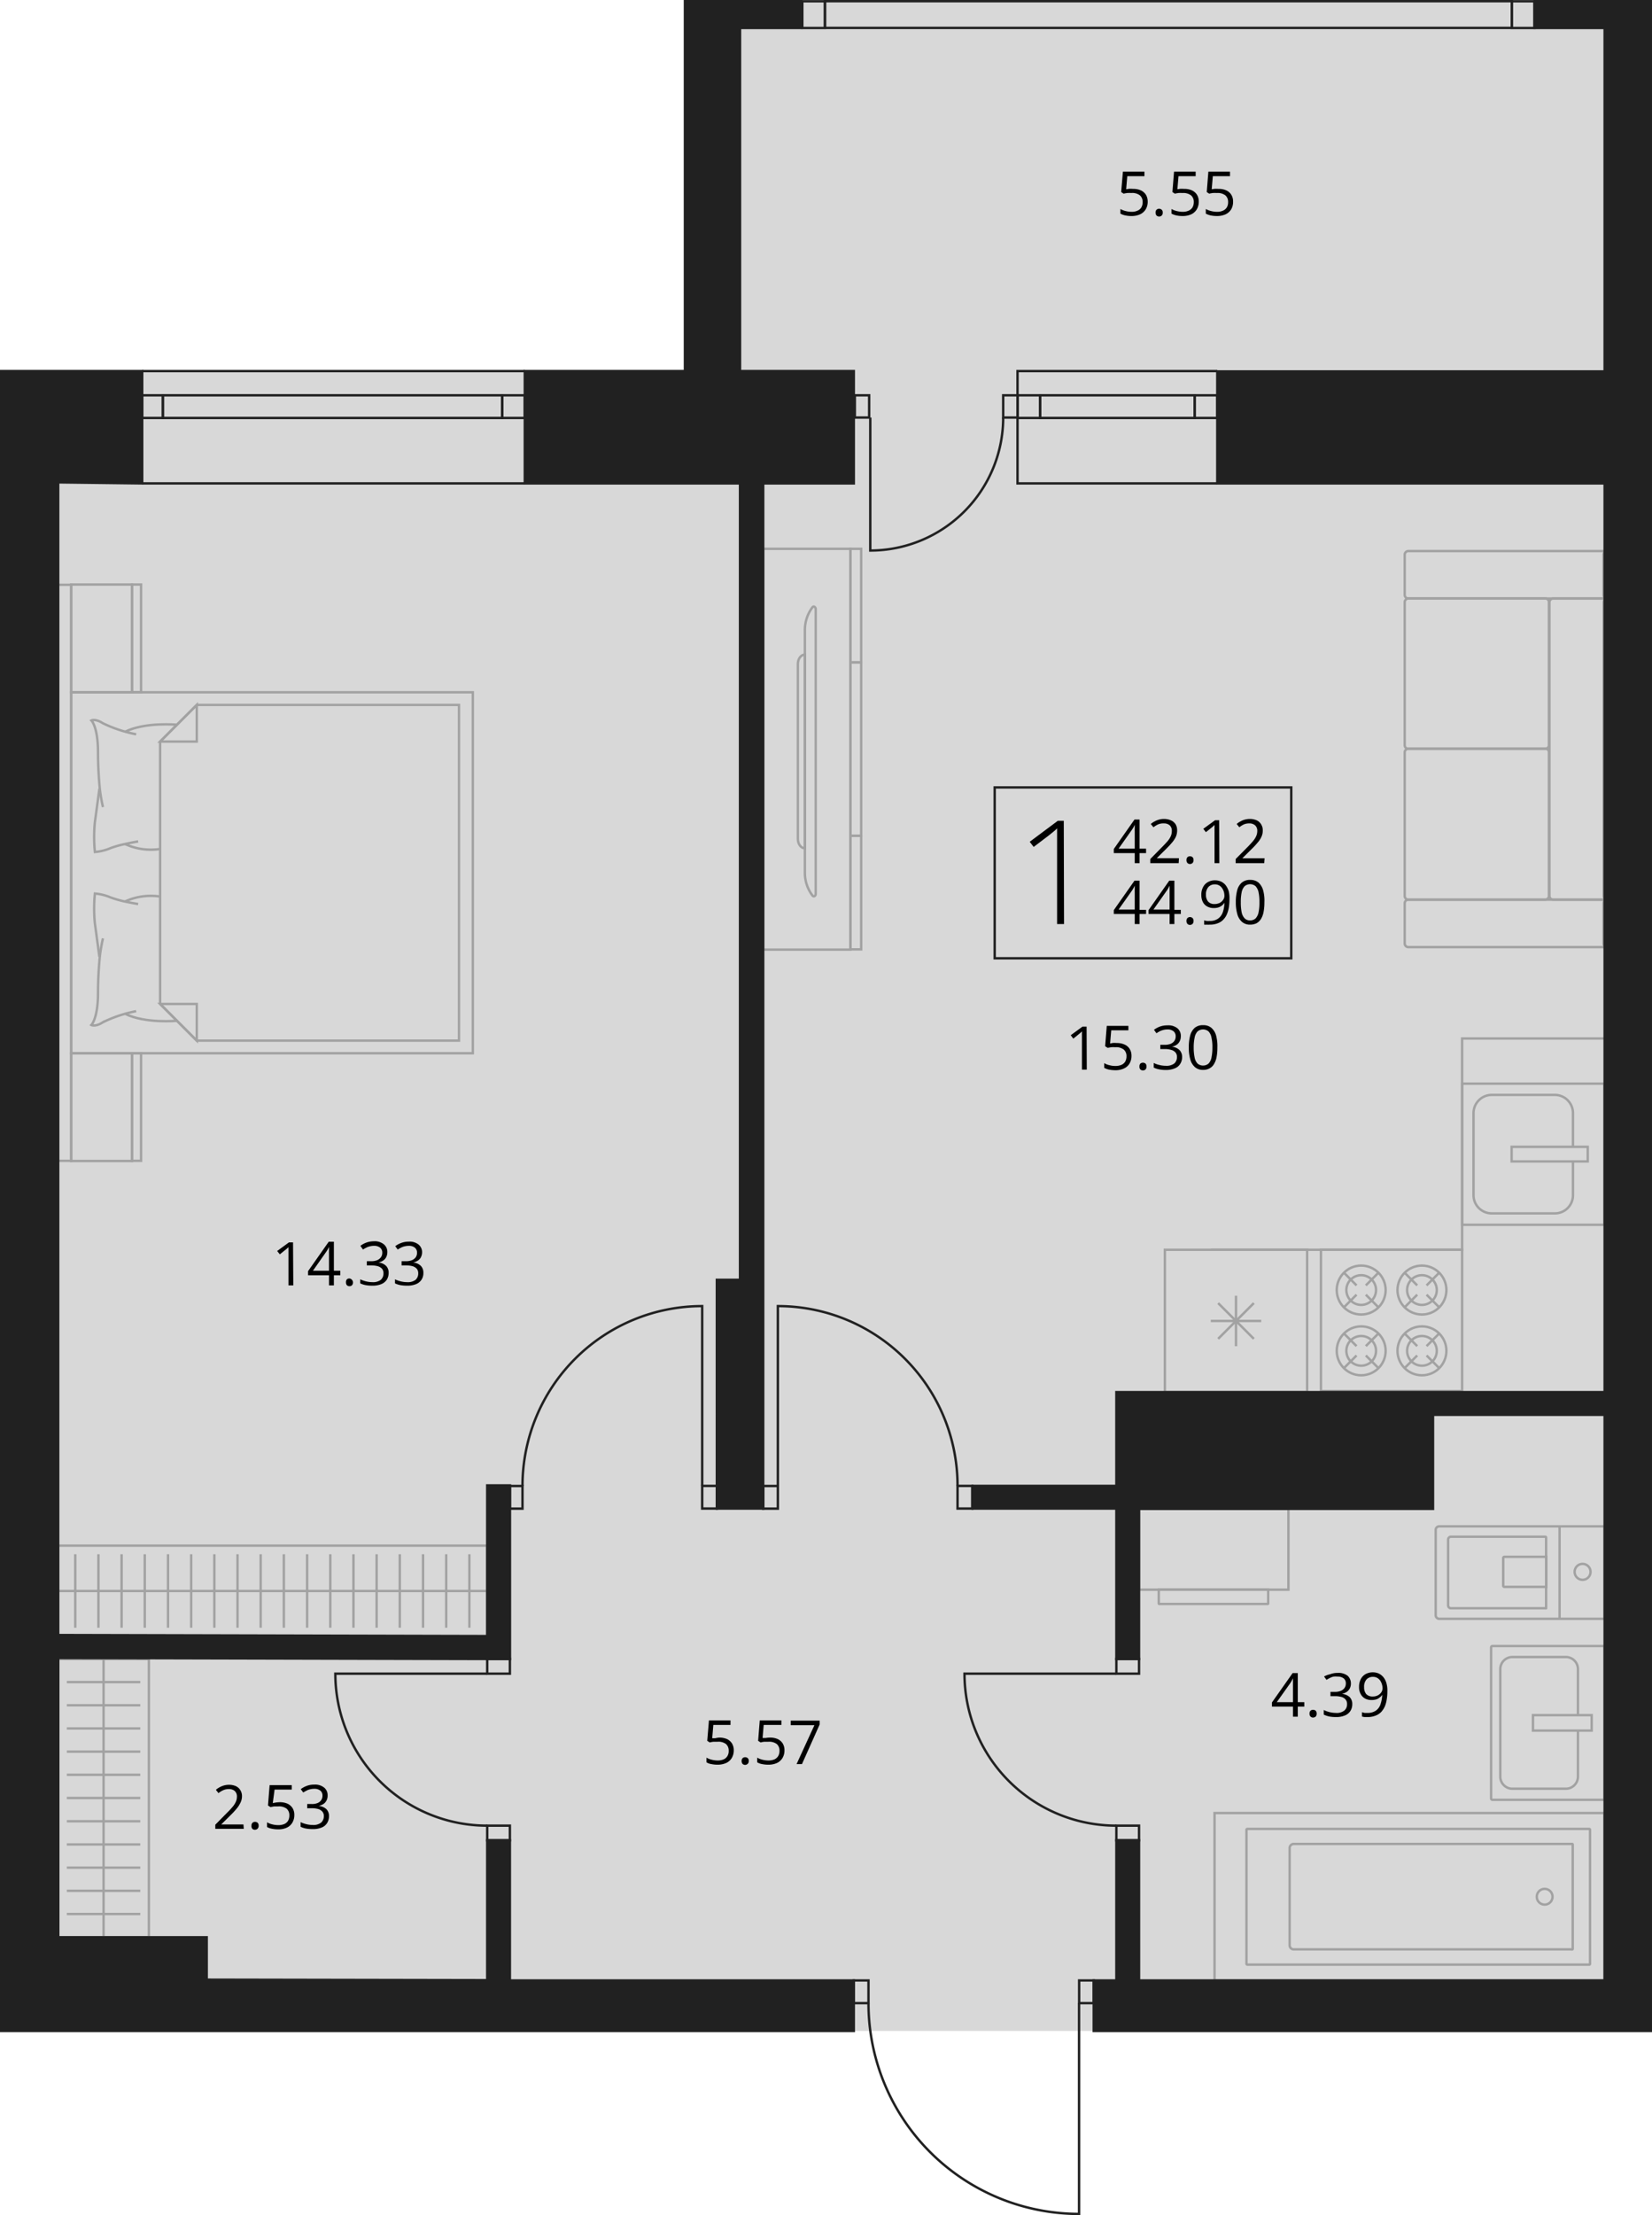 <svg xmlns="http://www.w3.org/2000/svg" viewBox="0 0 192.52 257.99"><defs><style>.cls-1{fill:#d8d8d8;}.cls-2{fill:none;}.cls-2,.cls-4{stroke:#212121;stroke-miterlimit:10;stroke-width:0.28px;}.cls-3{opacity:0.3;}.cls-4{fill:#212121;}</style></defs><g id="Layer_2" data-name="Layer 2"><g id="Layer_2-2" data-name="Layer 2"><polygon class="cls-1" points="192.38 0.14 192.38 236.54 0.14 236.54 0.26 43.22 79.82 43.22 79.82 0.14 192.38 0.14"/><path d="M126.65,124.58h-.56v-3.94a2.26,2.26,0,0,1,0-.27c0-.08,0-.16,0-.25a1.75,1.75,0,0,1-.2.19l-.23.19-.58.47-.3-.4,1.37-1h.48Z"/><path d="M130.16,121.48a2.09,2.09,0,0,1,.9.18,1.28,1.28,0,0,1,.59.51,1.47,1.47,0,0,1,.21.8,1.72,1.72,0,0,1-.23.9,1.42,1.42,0,0,1-.64.57,2.28,2.28,0,0,1-1,.21,4.23,4.23,0,0,1-.74-.07,2.12,2.12,0,0,1-.57-.21v-.55a2,2,0,0,0,.61.24,2.49,2.49,0,0,0,.7.09,1.79,1.79,0,0,0,.68-.12,1,1,0,0,0,.45-.37,1.23,1.23,0,0,0,.16-.63,1,1,0,0,0-.31-.78,1.43,1.43,0,0,0-1-.28,2.71,2.71,0,0,0-.47,0l-.42.07-.29-.19.19-2.37h2.52V120h-2l-.13,1.53.34-.06A3.38,3.38,0,0,1,130.16,121.48Z"/><path d="M132.79,124.22a.45.45,0,0,1,.11-.35.48.48,0,0,1,.29-.1.49.49,0,0,1,.3.1.45.45,0,0,1,.12.35.43.43,0,0,1-.12.34.4.4,0,0,1-.3.11.39.39,0,0,1-.29-.11A.42.42,0,0,1,132.79,124.22Z"/><path d="M137.61,120.7a1.25,1.25,0,0,1-.14.59,1.06,1.06,0,0,1-.36.4,1.4,1.4,0,0,1-.56.22v0a1.45,1.45,0,0,1,.91.39,1.13,1.13,0,0,1,.3.81,1.42,1.42,0,0,1-.21.78,1.26,1.26,0,0,1-.62.53,2.65,2.65,0,0,1-1.09.2,3.45,3.45,0,0,1-.74-.07,2.36,2.36,0,0,1-.65-.21v-.54a2.88,2.88,0,0,0,.68.24,3.08,3.08,0,0,0,.72.09,1.51,1.51,0,0,0,1-.27,1,1,0,0,0,.31-.76.79.79,0,0,0-.18-.53,1,1,0,0,0-.49-.29,2.48,2.48,0,0,0-.77-.1h-.5v-.49h.51a1.86,1.86,0,0,0,.7-.12,1,1,0,0,0,.43-.34.91.91,0,0,0,.15-.52.73.73,0,0,0-.25-.6,1.08,1.08,0,0,0-.7-.21,1.88,1.88,0,0,0-.49.06,2.19,2.19,0,0,0-.41.15,4,4,0,0,0-.39.23l-.29-.4a3,3,0,0,1,.67-.37,2.57,2.57,0,0,1,.9-.15,1.67,1.67,0,0,1,1.17.35A1.14,1.14,0,0,1,137.61,120.7Z"/><path d="M141.87,122a6,6,0,0,1-.09,1.1,2.33,2.33,0,0,1-.3.82,1.28,1.28,0,0,1-.52.51,1.5,1.5,0,0,1-.76.18,1.41,1.41,0,0,1-.93-.31,1.81,1.81,0,0,1-.55-.89,4.83,4.83,0,0,1-.18-1.41,5.16,5.16,0,0,1,.16-1.39,1.82,1.82,0,0,1,.53-.9,1.45,1.45,0,0,1,1-.31,1.4,1.4,0,0,1,.94.31,1.81,1.81,0,0,1,.55.89A4.81,4.81,0,0,1,141.87,122Zm-2.76,0a5.57,5.57,0,0,0,.11,1.18,1.36,1.36,0,0,0,.35.7,1,1,0,0,0,1.26,0,1.36,1.36,0,0,0,.35-.7,5.5,5.5,0,0,0,.11-1.18,4.8,4.8,0,0,0-.11-1.16,1.39,1.39,0,0,0-.34-.71,1,1,0,0,0-1.28,0,1.39,1.39,0,0,0-.34.71A5.37,5.37,0,0,0,139.11,122Z"/><path d="M132.05,22a2.13,2.13,0,0,1,.9.17,1.4,1.4,0,0,1,.59.51,1.56,1.56,0,0,1,.21.8,1.72,1.72,0,0,1-.23.9,1.53,1.53,0,0,1-.65.58,2.36,2.36,0,0,1-1,.2,3.35,3.35,0,0,1-.73-.07,1.89,1.89,0,0,1-.57-.21v-.54a2.28,2.28,0,0,0,.61.24,2.86,2.86,0,0,0,.7.09,1.54,1.54,0,0,0,.67-.13.92.92,0,0,0,.45-.37,1.14,1.14,0,0,0,.16-.63,1,1,0,0,0-.31-.78,1.44,1.44,0,0,0-1-.28,4.07,4.07,0,0,0-.47,0,2.78,2.78,0,0,0-.43.08l-.29-.19.2-2.38h2.51v.53h-2l-.13,1.52.34-.05A3.28,3.28,0,0,1,132.05,22Z"/><path d="M134.67,24.76a.41.41,0,0,1,.12-.34.42.42,0,0,1,.29-.11.44.44,0,0,1,.29.11.39.39,0,0,1,.13.34.41.41,0,0,1-.42.46.42.42,0,0,1-.29-.11A.46.46,0,0,1,134.67,24.76Z"/><path d="M138,22a2.1,2.1,0,0,1,.9.17,1.4,1.4,0,0,1,.59.51,1.47,1.47,0,0,1,.21.8,1.72,1.72,0,0,1-.23.9,1.5,1.5,0,0,1-.64.58,2.39,2.39,0,0,1-1,.2,3.45,3.45,0,0,1-.74-.07,2.12,2.12,0,0,1-.57-.21v-.54a2.28,2.28,0,0,0,.61.24,2.92,2.92,0,0,0,.7.09,1.62,1.62,0,0,0,.68-.13,1,1,0,0,0,.45-.37,1.23,1.23,0,0,0,.16-.63,1,1,0,0,0-.31-.78,1.49,1.49,0,0,0-1-.28,4.26,4.26,0,0,0-.47,0,2.87,2.87,0,0,0-.42.08l-.29-.19.19-2.38h2.52v.53h-2l-.13,1.52.34-.05A3.38,3.38,0,0,1,138,22Z"/><path d="M142,22a2.07,2.07,0,0,1,.9.17,1.34,1.34,0,0,1,.59.51,1.47,1.47,0,0,1,.21.8,1.72,1.72,0,0,1-.22.9,1.53,1.53,0,0,1-.65.58,2.39,2.39,0,0,1-1,.2,3.51,3.51,0,0,1-.74-.07,2.12,2.12,0,0,1-.57-.21v-.54a2.36,2.36,0,0,0,.62.24,2.86,2.86,0,0,0,.7.09,1.57,1.57,0,0,0,.67-.13,1,1,0,0,0,.45-.37,1.14,1.14,0,0,0,.16-.63,1,1,0,0,0-.31-.78,1.47,1.47,0,0,0-1-.28,4.26,4.26,0,0,0-.47,0,2.87,2.87,0,0,0-.42.08l-.29-.19.19-2.38h2.52v.53h-2l-.13,1.52.34-.05A3.38,3.38,0,0,1,142,22Z"/><path d="M34.18,149.71h-.56v-3.94c0-.1,0-.19,0-.27a2.11,2.11,0,0,1,0-.25l-.2.19-.24.19-.57.46-.31-.39,1.37-1h.48Z"/><path d="M39.66,148.53h-.75v1.18h-.57v-1.18H35.9v-.48l2.41-3.43h.6V148h.75ZM38.34,148v-1.65c0-.13,0-.24,0-.34a2.62,2.62,0,0,1,0-.29c0-.09,0-.18,0-.26s0-.16,0-.24h0a2.79,2.79,0,0,1-.15.3,3.18,3.18,0,0,1-.17.27L36.47,148Z"/><path d="M40.32,149.35a.47.47,0,0,1,.11-.35.43.43,0,0,1,.29-.1.48.48,0,0,1,.3.79.4.4,0,0,1-.3.11.39.39,0,0,1-.29-.11A.48.48,0,0,1,40.32,149.35Z"/><path d="M45.14,145.83a1.31,1.31,0,0,1-.13.58,1,1,0,0,1-.37.41,1.41,1.41,0,0,1-.55.22v0a1.45,1.45,0,0,1,.9.39,1.11,1.11,0,0,1,.3.81,1.51,1.51,0,0,1-.2.78,1.39,1.39,0,0,1-.63.53,2.66,2.66,0,0,1-1.09.19,4.27,4.27,0,0,1-.74-.06,2.47,2.47,0,0,1-.65-.21V149a3.64,3.64,0,0,0,.68.24,3.08,3.08,0,0,0,.72.09,1.51,1.51,0,0,0,1-.27,1,1,0,0,0,.31-.76.82.82,0,0,0-.17-.53,1.12,1.12,0,0,0-.5-.3,2.83,2.83,0,0,0-.76-.09h-.51v-.49h.51a1.83,1.83,0,0,0,.7-.12,1.07,1.07,0,0,0,.43-.34.88.88,0,0,0,.16-.53.73.73,0,0,0-.26-.59,1.06,1.06,0,0,0-.7-.21,1.88,1.88,0,0,0-.49.06,1.56,1.56,0,0,0-.41.15,3.84,3.84,0,0,0-.39.22L42,145.1a2.66,2.66,0,0,1,.67-.37,2.59,2.59,0,0,1,.91-.16,1.66,1.66,0,0,1,1.16.36A1.14,1.14,0,0,1,45.14,145.83Z"/><path d="M49.19,145.83a1.31,1.31,0,0,1-.13.58,1,1,0,0,1-.37.41,1.41,1.41,0,0,1-.55.22v0a1.45,1.45,0,0,1,.9.39,1.11,1.11,0,0,1,.3.81,1.42,1.42,0,0,1-.2.78,1.39,1.39,0,0,1-.63.53,2.63,2.63,0,0,1-1.09.19,4.35,4.35,0,0,1-.74-.06,2.47,2.47,0,0,1-.65-.21V149a3.64,3.64,0,0,0,.68.24,3.08,3.08,0,0,0,.72.09,1.5,1.5,0,0,0,1-.27,1,1,0,0,0,.31-.76.82.82,0,0,0-.17-.53,1.14,1.14,0,0,0-.49-.3,2.91,2.91,0,0,0-.77-.09H46.8v-.49h.51a1.83,1.83,0,0,0,.7-.12,1.1,1.1,0,0,0,.44-.34.94.94,0,0,0,.15-.53.73.73,0,0,0-.26-.59,1.05,1.05,0,0,0-.69-.21,2,2,0,0,0-.5.06,1.56,1.56,0,0,0-.41.15,3.84,3.84,0,0,0-.39.22l-.29-.39a2.73,2.73,0,0,1,.68-.37,2.49,2.49,0,0,1,.9-.16,1.65,1.65,0,0,1,1.16.36A1.14,1.14,0,0,1,49.19,145.83Z"/><path d="M28.41,213H25.09v-.48l1.35-1.37a9.24,9.24,0,0,0,.64-.68,2.51,2.51,0,0,0,.39-.59,1.46,1.46,0,0,0,.14-.63.84.84,0,0,0-.26-.66,1,1,0,0,0-.67-.22,1.62,1.62,0,0,0-.64.12,2.8,2.8,0,0,0-.58.35l-.3-.38a2.08,2.08,0,0,1,.43-.3,2.28,2.28,0,0,1,.51-.21,2.2,2.2,0,0,1,.58-.08,2,2,0,0,1,.81.16,1.19,1.19,0,0,1,.52.47,1.28,1.28,0,0,1,.19.71A1.71,1.71,0,0,1,28,210a3.08,3.08,0,0,1-.45.68,8.56,8.56,0,0,1-.67.72l-1.1,1.09v0h2.59Z"/><path d="M29.31,212.63a.43.43,0,0,1,.12-.34.41.41,0,0,1,.29-.1.45.45,0,0,1,.3.1.43.43,0,0,1,.12.34A.45.45,0,0,1,30,213a.46.46,0,0,1-.3.11.42.42,0,0,1-.29-.11A.45.45,0,0,1,29.31,212.63Z"/><path d="M32.6,209.9a2.22,2.22,0,0,1,.9.17,1.4,1.4,0,0,1,.59.51,1.48,1.48,0,0,1,.21.81,1.71,1.71,0,0,1-.23.89,1.44,1.44,0,0,1-.64.58,2.25,2.25,0,0,1-1,.2,3.45,3.45,0,0,1-.74-.07,1.82,1.82,0,0,1-.57-.2v-.55a2.28,2.28,0,0,0,.61.24,2.92,2.92,0,0,0,.7.09,1.79,1.79,0,0,0,.68-.12,1,1,0,0,0,.45-.37,1.24,1.24,0,0,0,.16-.64,1,1,0,0,0-.31-.78,1.47,1.47,0,0,0-1-.27l-.47,0-.42.08-.29-.19.19-2.37H34v.52h-2L31.79,210l.34-.06A3.38,3.38,0,0,1,32.6,209.9Z"/><path d="M38.18,209.11a1.2,1.2,0,0,1-.13.59,1.09,1.09,0,0,1-.36.41,1.64,1.64,0,0,1-.56.22v0a1.53,1.53,0,0,1,.91.38,1.13,1.13,0,0,1,.3.82,1.47,1.47,0,0,1-.21.78,1.31,1.31,0,0,1-.62.53,2.66,2.66,0,0,1-1.09.19,4.27,4.27,0,0,1-.74-.06,2.36,2.36,0,0,1-.65-.21v-.54a3.4,3.4,0,0,0,.68.24,3.08,3.08,0,0,0,.72.09,1.46,1.46,0,0,0,1-.28,1,1,0,0,0,.31-.75.76.76,0,0,0-.18-.53,1,1,0,0,0-.49-.3,2.86,2.86,0,0,0-.77-.09h-.5v-.49h.51A1.68,1.68,0,0,0,37,210a.92.92,0,0,0,.43-.34.89.89,0,0,0,.15-.52.72.72,0,0,0-.25-.59,1.08,1.08,0,0,0-.7-.21,1.88,1.88,0,0,0-.49.06,1.34,1.34,0,0,0-.41.15,3.84,3.84,0,0,0-.39.22l-.29-.39a2.66,2.66,0,0,1,.67-.37,2.36,2.36,0,0,1,.9-.16,1.67,1.67,0,0,1,1.17.36A1.13,1.13,0,0,1,38.18,209.11Z"/><path d="M83.81,202.37a2.29,2.29,0,0,1,.9.17,1.4,1.4,0,0,1,.59.51,1.48,1.48,0,0,1,.21.81,1.71,1.71,0,0,1-.23.89,1.48,1.48,0,0,1-.65.58,2.39,2.39,0,0,1-1,.2,3.41,3.41,0,0,1-.73-.07,1.47,1.47,0,0,1-.57-.21v-.54a2.28,2.28,0,0,0,.61.24,2.86,2.86,0,0,0,.7.09,1.71,1.71,0,0,0,.67-.12.94.94,0,0,0,.45-.38,1.09,1.09,0,0,0,.16-.63,1,1,0,0,0-.31-.78,1.44,1.44,0,0,0-1-.27l-.47,0a3,3,0,0,0-.43.08l-.29-.19.2-2.38h2.51v.53h-2L83,202.45l.34,0A3.28,3.28,0,0,1,83.81,202.37Z"/><path d="M86.43,205.1a.43.43,0,0,1,.12-.34.47.47,0,0,1,.58,0,.4.4,0,0,1,.13.34.43.43,0,0,1-.71.35A.45.45,0,0,1,86.43,205.1Z"/><path d="M89.72,202.37a2.22,2.22,0,0,1,.9.17,1.4,1.4,0,0,1,.59.51,1.48,1.48,0,0,1,.21.81,1.71,1.71,0,0,1-.23.89,1.5,1.5,0,0,1-.64.58,2.39,2.39,0,0,1-1,.2,3.45,3.45,0,0,1-.74-.07,1.61,1.61,0,0,1-.57-.21v-.54a2.28,2.28,0,0,0,.61.24,2.92,2.92,0,0,0,.7.09,1.79,1.79,0,0,0,.68-.12,1,1,0,0,0,.45-.38,1.17,1.17,0,0,0,.16-.63,1,1,0,0,0-.31-.78,1.47,1.47,0,0,0-1-.27l-.47,0a2.87,2.87,0,0,0-.42.08l-.29-.19.19-2.38h2.52v.53H89l-.13,1.52.34,0A3.38,3.38,0,0,1,89.72,202.37Z"/><path d="M92.83,205.46l2.08-4.53H92.15v-.53h3.37v.45l-2.06,4.61Z"/><path d="M152,198.77h-.76v1.17h-.56v-1.17h-2.45v-.49l2.41-3.42h.6v3.39H152Zm-1.32-.52v-2c0-.1,0-.2,0-.29s0-.17,0-.25v-.24h0l-.15.29c-.06.11-.12.2-.17.28l-1.57,2.21Z"/><path d="M152.61,199.58a.43.43,0,0,1,.12-.34.41.41,0,0,1,.29-.1.47.47,0,0,1,.3.1.43.43,0,0,1,.12.34.45.45,0,0,1-.12.35.48.48,0,0,1-.3.11.42.42,0,0,1-.29-.11A.45.45,0,0,1,152.61,199.58Z"/><path d="M157.43,196.06a1.22,1.22,0,0,1-.13.59,1.12,1.12,0,0,1-.37.41,1.51,1.51,0,0,1-.55.22v0a1.56,1.56,0,0,1,.91.38,1.13,1.13,0,0,1,.3.82,1.47,1.47,0,0,1-.21.78,1.34,1.34,0,0,1-.63.53,2.58,2.58,0,0,1-1.08.19,4.18,4.18,0,0,1-.74-.06,3,3,0,0,1-.66-.22v-.54a3,3,0,0,0,.69.25,3,3,0,0,0,.71.09,1.42,1.42,0,0,0,1-.28.93.93,0,0,0,.31-.75.75.75,0,0,0-.17-.53.93.93,0,0,0-.49-.3,2.86,2.86,0,0,0-.77-.09h-.5v-.5h.5a1.79,1.79,0,0,0,.7-.12,1,1,0,0,0,.44-.34.89.89,0,0,0,.15-.52.72.72,0,0,0-.25-.59,1.1,1.1,0,0,0-.7-.21,2.46,2.46,0,0,0-.49,0,1.92,1.92,0,0,0-.42.16,3.84,3.84,0,0,0-.39.22l-.29-.39A2.44,2.44,0,0,1,155,195a2.36,2.36,0,0,1,.9-.16,1.72,1.72,0,0,1,1.17.35A1.2,1.2,0,0,1,157.43,196.06Z"/><path d="M161.68,197a5.37,5.37,0,0,1-.07.9,3.44,3.44,0,0,1-.21.81,2.48,2.48,0,0,1-.42.66,1.78,1.78,0,0,1-.66.44,2.44,2.44,0,0,1-.95.17l-.34,0a1.9,1.9,0,0,1-.31-.06v-.5l.3.08.34,0a1.65,1.65,0,0,0,1-.28,1.45,1.45,0,0,0,.53-.76,3.78,3.78,0,0,0,.19-1.07h0a1.13,1.13,0,0,1-.28.3,1.2,1.2,0,0,1-.4.23,1.89,1.89,0,0,1-.56.08,1.59,1.59,0,0,1-.77-.18,1.26,1.26,0,0,1-.5-.52,1.64,1.64,0,0,1-.19-.83,1.93,1.93,0,0,1,.2-.9,1.39,1.39,0,0,1,.56-.59,1.78,1.78,0,0,1,1.53-.07,1.62,1.62,0,0,1,.55.43,2,2,0,0,1,.35.69A3.16,3.16,0,0,1,161.68,197ZM160,195.3a1,1,0,0,0-.75.3,1.27,1.27,0,0,0-.28.91,1.22,1.22,0,0,0,.24.79,1,1,0,0,0,.76.29,1.28,1.28,0,0,0,.61-.14,1.17,1.17,0,0,0,.4-.36.88.88,0,0,0,.14-.45,1.73,1.73,0,0,0-.27-.9,1.19,1.19,0,0,0-.35-.32A1,1,0,0,0,160,195.3Z"/><path d="M133.56,99.36h-.76v1.17h-.56V99.36H129.8v-.48l2.41-3.43h.59v3.39h.76Zm-1.32-.52V97.19c0-.13,0-.24,0-.35a2.44,2.44,0,0,1,0-.28c0-.09,0-.18,0-.26v-.24h0a2.79,2.79,0,0,1-.15.3,3.18,3.18,0,0,1-.17.27l-1.56,2.21Z"/><path d="M137.36,100.53h-3.31v-.48l1.35-1.37c.25-.25.46-.48.64-.68a2.51,2.51,0,0,0,.39-.59,1.45,1.45,0,0,0,.13-.63.83.83,0,0,0-.25-.66,1,1,0,0,0-.67-.22A1.59,1.59,0,0,0,135,96a2.8,2.8,0,0,0-.58.35l-.31-.38a2.14,2.14,0,0,1,.44-.3,2.28,2.28,0,0,1,.51-.21,2.14,2.14,0,0,1,.58-.08,2,2,0,0,1,.81.16A1.25,1.25,0,0,1,137,96a1.36,1.36,0,0,1,.18.71,1.86,1.86,0,0,1-.15.75,3.08,3.08,0,0,1-.45.68c-.19.23-.42.47-.67.72l-1.1,1.09v0h2.58Z"/><path d="M138.27,100.17a.43.43,0,0,1,.12-.34.39.39,0,0,1,.28-.1.44.44,0,0,1,.3.1.43.43,0,0,1,.12.34.45.45,0,0,1-.12.35.44.44,0,0,1-.3.11.39.39,0,0,1-.28-.11A.45.45,0,0,1,138.27,100.17Z"/><path d="M142.1,100.53h-.56V96.6a2.26,2.26,0,0,1,0-.27c0-.08,0-.17,0-.25l-.2.19-.23.19-.58.46-.3-.39,1.37-1h.48Z"/><path d="M147.33,100.53H144v-.48l1.36-1.37c.25-.25.46-.48.63-.68a2.51,2.51,0,0,0,.39-.59,1.46,1.46,0,0,0,.14-.63.84.84,0,0,0-.26-.66,1,1,0,0,0-.67-.22A1.62,1.62,0,0,0,145,96a2.51,2.51,0,0,0-.57.35l-.31-.38a1.9,1.9,0,0,1,.44-.3,2,2,0,0,1,.5-.21,2.25,2.25,0,0,1,.58-.08,2,2,0,0,1,.81.16,1.19,1.19,0,0,1,.52.47,1.28,1.28,0,0,1,.19.71,1.71,1.71,0,0,1-.16.75,2.76,2.76,0,0,1-.45.68,8.56,8.56,0,0,1-.67.72l-1.1,1.09v0h2.59Z"/><path d="M133.56,106.45h-.76v1.17h-.56v-1.17H129.8V106l2.41-3.43h.59v3.4h.76Zm-1.32-.52v-1.66c0-.12,0-.24,0-.34a2.71,2.71,0,0,1,0-.29c0-.09,0-.17,0-.25v-.24h0a2.7,2.7,0,0,1-.15.29c-.06.1-.11.2-.17.28l-1.56,2.21Z"/><path d="M137.61,106.45h-.75v1.17h-.56v-1.17h-2.45V106l2.41-3.43h.6v3.4h.75Zm-1.31-.52v-2c0-.1,0-.2,0-.29s0-.17,0-.25v-.24h0a2.7,2.7,0,0,1-.15.29,1.89,1.89,0,0,1-.17.28l-1.56,2.21Z"/><path d="M138.27,107.26a.41.41,0,0,1,.12-.34.39.39,0,0,1,.28-.11.44.44,0,0,1,.3.11.41.41,0,0,1,.12.34.45.45,0,0,1-.12.35.44.44,0,0,1-.3.11.39.39,0,0,1-.28-.11A.45.45,0,0,1,138.27,107.26Z"/><path d="M143.28,104.72a6.54,6.54,0,0,1-.06.89,3.53,3.53,0,0,1-.22.82,2.06,2.06,0,0,1-.42.66,1.63,1.63,0,0,1-.66.44,2.43,2.43,0,0,1-.94.16,2.12,2.12,0,0,1-.34,0,1.82,1.82,0,0,1-.31,0v-.5a1.11,1.11,0,0,0,.3.07,2,2,0,0,0,.34,0,1.6,1.6,0,0,0,1-.28,1.56,1.56,0,0,0,.54-.76,3.59,3.59,0,0,0,.18-1.08h0a1.14,1.14,0,0,1-.27.31,1.46,1.46,0,0,1-.41.23,1.84,1.84,0,0,1-.56.08,1.55,1.55,0,0,1-.76-.18,1.22,1.22,0,0,1-.51-.52,1.78,1.78,0,0,1-.18-.83,1.81,1.81,0,0,1,.2-.9,1.33,1.33,0,0,1,.56-.59,1.61,1.61,0,0,1,.84-.21,1.74,1.74,0,0,1,.69.14,1.58,1.58,0,0,1,.54.42,2.31,2.31,0,0,1,.36.7A3.52,3.52,0,0,1,143.28,104.72ZM141.57,103a1,1,0,0,0-.74.3,1.26,1.26,0,0,0-.29.9,1.18,1.18,0,0,0,.25.8.94.94,0,0,0,.76.29,1.34,1.34,0,0,0,.61-.14,1.14,1.14,0,0,0,.39-.36.79.79,0,0,0,.14-.45,1.82,1.82,0,0,0-.06-.46,1.63,1.63,0,0,0-.21-.44,1.07,1.07,0,0,0-.35-.32A1,1,0,0,0,141.57,103Z"/><path d="M147.35,105.08a6,6,0,0,1-.09,1.1,2.46,2.46,0,0,1-.29.82,1.44,1.44,0,0,1-.52.52,1.65,1.65,0,0,1-.77.17,1.39,1.39,0,0,1-.93-.31,1.84,1.84,0,0,1-.55-.89,4.83,4.83,0,0,1-.18-1.41,5.16,5.16,0,0,1,.16-1.39,1.74,1.74,0,0,1,.53-.89,1.45,1.45,0,0,1,1-.32,1.48,1.48,0,0,1,.95.31,1.92,1.92,0,0,1,.54.89A4.49,4.49,0,0,1,147.35,105.08Zm-2.75,0a5.58,5.58,0,0,0,.1,1.18,1.44,1.44,0,0,0,.35.7.85.85,0,0,0,.63.24.93.93,0,0,0,.64-.23,1.48,1.48,0,0,0,.35-.71,5.51,5.51,0,0,0,.1-1.18,5.44,5.44,0,0,0-.1-1.16,1.53,1.53,0,0,0-.35-.71,1,1,0,0,0-1.27,0,1.44,1.44,0,0,0-.35.71A5.44,5.44,0,0,0,144.6,105.08Z"/><path d="M124,107.62h-.81V97.69c0-.24,0-.46,0-.65s0-.38,0-.56a4.9,4.9,0,0,1-.43.39l-.52.42-1.78,1.35-.46-.6,3.27-2.44h.7Z"/><rect class="cls-2" x="115.92" y="91.71" width="34.56" height="19.9"/><rect class="cls-2" x="93.26" y="0.38" width="3.11" height="2.64" transform="translate(93.12 96.52) rotate(-90)"/><rect class="cls-2" x="175.94" y="0.38" width="3.11" height="2.64" transform="translate(175.8 179.2) rotate(-90)"/><rect class="cls-2" x="96.14" y="0.14" width="80.04" height="3.11"/><rect class="cls-2" x="116.45" y="46.5" width="2.59" height="1.67" transform="translate(70.41 165.08) rotate(-90)"/><rect class="cls-2" x="99.16" y="46.5" width="2.59" height="1.67" transform="translate(53.12 147.79) rotate(-90)"/><path class="cls-2" d="M116.91,48.63a15.5,15.5,0,0,1-15.49,15.49V48.63"/><rect class="cls-2" x="118.58" y="46.04" width="2.64" height="2.64" transform="matrix(0, 1, -1, 0, 167.26, -72.54)"/><rect class="cls-2" x="139.22" y="46.04" width="2.64" height="2.64" transform="matrix(0, 1, -1, 0, 187.9, -93.18)"/><rect class="cls-2" x="121.22" y="46.04" width="18" height="2.64"/><polyline class="cls-2" points="141.86 56.3 118.58 56.3 118.58 43.22 141.86 43.22"/><rect class="cls-2" x="16.46" y="46.16" width="2.64" height="2.4" transform="translate(65.14 29.58) rotate(90)"/><rect class="cls-2" x="58.52" y="46.04" width="2.64" height="2.64" transform="translate(107.2 -12.48) rotate(90)"/><rect class="cls-2" x="18.98" y="46.04" width="39.54" height="2.64"/><line class="cls-2" x1="16.58" y1="43.22" x2="61.16" y2="43.22"/><line class="cls-2" x1="61.16" y1="56.3" x2="16.58" y2="56.3"/><rect class="cls-2" x="99.04" y="231.13" width="2.64" height="1.71" transform="translate(-131.63 332.34) rotate(-90)"/><rect class="cls-2" x="125.29" y="231.13" width="2.64" height="1.71" transform="translate(-105.37 358.59) rotate(-90)"/><path class="cls-2" d="M101.21,233.3a24.55,24.55,0,0,0,24.54,24.55V233.3"/><rect class="cls-2" x="130.1" y="212.63" width="2.64" height="1.71"/><rect class="cls-2" x="130.1" y="193.22" width="2.64" height="1.71"/><path class="cls-2" d="M130.1,212.63a17.69,17.69,0,0,1-17.7-17.7h17.7"/><rect class="cls-2" x="58.84" y="173.65" width="2.64" height="1.47" transform="translate(234.54 114.23) rotate(90)"/><rect class="cls-2" x="81.37" y="173.53" width="2.64" height="1.71" transform="translate(257.07 91.69) rotate(90)"/><path class="cls-2" d="M60.89,173.06a20.94,20.94,0,0,1,20.94-20.94v20.94"/><rect class="cls-2" x="111.13" y="173.53" width="2.64" height="1.71" transform="translate(286.83 61.93) rotate(90)"/><rect class="cls-2" x="88.48" y="173.53" width="2.64" height="1.71" transform="translate(264.18 84.59) rotate(90)"/><path class="cls-2" d="M111.59,173.06a20.93,20.93,0,0,0-20.94-20.94v20.94"/><g class="cls-3"><polygon class="cls-2" points="8.29 122.67 8.29 101.65 8.29 80.63 55.1 80.63 55.1 101.65 55.1 122.67 8.29 122.67"/><polygon class="cls-2" points="22.93 121.2 18.66 116.93 18.66 86.37 22.93 82.1 53.49 82.1 53.49 121.2 22.93 121.2"/><polygon class="cls-2" points="18.66 116.93 22.93 116.93 22.93 121.2 18.66 116.93"/><path class="cls-2" d="M12,109.29a19.44,19.44,0,0,0-.37,2.14c-.1,1-.21,2.6-.21,4.24,0,2.94-.77,3.71-.77,3.71s.46.25,1.33-.31a15.08,15.08,0,0,1,3.89-1.3"/><path class="cls-2" d="M20.62,118.89s-3.69.35-6.05-.82"/><path class="cls-2" d="M11.58,111.43s-.31-2.35-.52-3.86a17.48,17.48,0,0,1,0-3.5,5.82,5.82,0,0,1,1.82.45,12.76,12.76,0,0,0,1.87.52c.75.16,1.35.25,1.35.25"/><path class="cls-2" d="M18.66,104.42a7.17,7.17,0,0,0-4.09.58"/><polygon class="cls-2" points="18.66 86.37 22.93 86.37 22.93 82.1 18.66 86.37"/><path class="cls-2" d="M12,94a19,19,0,0,1-.37-2.14c-.1-1.05-.21-2.6-.21-4.23,0-3-.77-3.72-.77-3.72s.46-.24,1.33.32a15.42,15.42,0,0,0,3.89,1.29"/><path class="cls-2" d="M20.62,84.41s-3.69-.35-6.05.82"/><path class="cls-2" d="M11.58,91.87s-.31,2.35-.52,3.86a17.46,17.46,0,0,0,0,3.5,5.82,5.82,0,0,0,1.82-.45,12.76,12.76,0,0,1,1.87-.52C15.5,98.1,16.1,98,16.1,98"/><path class="cls-2" d="M18.66,98.88a7.17,7.17,0,0,1-4.09-.58"/><rect class="cls-2" x="-26.03" y="100.88" width="67.09" height="1.55" transform="translate(109.17 94.14) rotate(90)"/><polygon class="cls-2" points="15.38 68.08 15.38 73.86 15.38 80.63 8.29 80.63 8.29 73.86 8.29 68.08 15.38 68.08"/><polygon class="cls-2" points="16.44 68.08 16.44 73.84 16.44 80.61 15.38 80.61 15.38 73.84 15.38 68.08 16.44 68.08"/><polygon class="cls-2" points="15.38 122.67 15.38 129.45 15.38 135.22 8.29 135.22 8.29 129.45 8.29 122.67 15.38 122.67"/><polygon class="cls-2" points="16.44 122.67 16.44 129.44 16.44 135.2 15.38 135.2 15.38 129.44 15.38 122.67 16.44 122.67"/></g><g class="cls-3"><polygon class="cls-2" points="6.79 180.02 56.78 180.02 56.78 190.58 6.79 190.58 6.79 185.3 6.79 180.02"/><line class="cls-2" x1="56.78" y1="185.3" x2="6.79" y2="185.3"/><line class="cls-2" x1="54.7" y1="181.02" x2="54.7" y2="189.58"/><line class="cls-2" x1="52" y1="181.02" x2="52" y2="189.58"/><line class="cls-2" x1="49.3" y1="181.02" x2="49.3" y2="189.58"/><line class="cls-2" x1="46.59" y1="181.02" x2="46.59" y2="189.58"/><line class="cls-2" x1="43.89" y1="181.02" x2="43.89" y2="189.58"/><line class="cls-2" x1="41.19" y1="181.02" x2="41.19" y2="189.58"/><line class="cls-2" x1="38.49" y1="181.02" x2="38.49" y2="189.58"/><line class="cls-2" x1="35.79" y1="181.02" x2="35.79" y2="189.58"/><line class="cls-2" x1="33.08" y1="181.02" x2="33.08" y2="189.58"/><line class="cls-2" x1="30.38" y1="181.02" x2="30.38" y2="189.58"/><line class="cls-2" x1="27.68" y1="181.02" x2="27.68" y2="189.58"/><line class="cls-2" x1="24.98" y1="181.02" x2="24.98" y2="189.58"/><line class="cls-2" x1="22.28" y1="181.02" x2="22.28" y2="189.58"/><line class="cls-2" x1="19.58" y1="181.02" x2="19.58" y2="189.58"/><line class="cls-2" x1="16.87" y1="181.02" x2="16.87" y2="189.58"/><line class="cls-2" x1="14.17" y1="181.02" x2="14.17" y2="189.58"/><line class="cls-2" x1="11.47" y1="181.02" x2="11.47" y2="189.58"/><line class="cls-2" x1="8.77" y1="181.02" x2="8.77" y2="189.58"/></g><g class="cls-3"><rect class="cls-2" x="141.54" y="211.16" width="45.44" height="19.5" transform="translate(328.52 441.82) rotate(-180)"/><path class="cls-2" d="M145.36,213h39.83a.11.11,0,0,1,.11.11V228.7a.11.11,0,0,1-.11.11H145.36a.1.1,0,0,1-.1-.1V213.12A.1.1,0,0,1,145.36,213Z" transform="translate(330.56 441.82) rotate(-180)"/><path class="cls-2" d="M150.37,214.78h32.44a.48.48,0,0,1,.48.48v11.32a.48.48,0,0,1-.48.48H150.37a.07.07,0,0,1-.07-.07V214.84a.07.07,0,0,1,.07-.07Z" transform="matrix(-1, 0, 0, -1, 333.58, 441.82)"/><circle class="cls-2" cx="180.01" cy="220.91" r="0.92"/></g><g class="cls-3"><circle class="cls-2" cx="184.43" cy="183.07" r="0.93"/><path class="cls-2" d="M167.73,188.54H187c.05,0,0,0,0-.08V177.85s.05-.08,0-.08H167.73a.42.42,0,0,0-.42.42v9.93A.42.42,0,0,0,167.73,188.54Z"/><path class="cls-2" d="M168.86,179h11a.33.33,0,0,1,.33.33V187a.33.33,0,0,1-.33.33h-11a.09.09,0,0,1-.09-.09V179A.09.09,0,0,1,168.86,179Z" transform="translate(348.95 366.31) rotate(-180)"/><line class="cls-2" x1="181.75" y1="177.77" x2="181.75" y2="188.54"/><path class="cls-2" d="M175.15,181.32H180a.14.14,0,0,1,.14.14v3.22a.14.14,0,0,1-.14.14h-4.88a0,0,0,0,1,0,0v-3.5a0,0,0,0,1,0,0Z" transform="translate(355.32 366.14) rotate(-180)"/></g><g class="cls-3"><path class="cls-2" d="M173.75,191.7h13.06a.16.16,0,0,1,.16.16v17.59a.16.16,0,0,1-.16.16H173.75a0,0,0,0,1,0,0V191.7A0,0,0,0,1,173.75,191.7Z" transform="translate(360.74 401.32) rotate(-180)"/><path class="cls-2" d="M183.89,199.76V194.4a1.41,1.41,0,0,0-1.42-1.41h-6.22a1.41,1.41,0,0,0-1.41,1.41v12.52a1.41,1.41,0,0,0,1.41,1.41h6.22a1.41,1.41,0,0,0,1.42-1.41v-5.36"/><rect class="cls-2" x="178.65" y="199.76" width="6.84" height="1.8"/></g><g class="cls-3"><rect class="cls-2" x="136.74" y="171.73" width="9.41" height="17.41" transform="translate(-38.99 321.89) rotate(-90)"/><path class="cls-2" d="M140.63,179.61h1.62a0,0,0,0,1,0,0v12.75a0,0,0,0,1,0,0h-1.62a.05.05,0,0,1-.05-.05V179.66A.05.05,0,0,1,140.63,179.61Z" transform="translate(-44.57 327.39) rotate(-90)"/></g><g class="cls-3"><rect class="cls-2" x="153.94" y="145.56" width="16.45" height="16.45"/><circle class="cls-2" cx="165.71" cy="150.25" r="2.85"/><circle class="cls-2" cx="165.71" cy="150.25" r="1.73"/><line class="cls-2" x1="167.72" y1="148.23" x2="166.25" y2="149.71"/><line class="cls-2" x1="165.16" y1="150.79" x2="163.69" y2="152.26"/><line class="cls-2" x1="167.72" y1="152.26" x2="166.25" y2="150.79"/><line class="cls-2" x1="165.16" y1="149.71" x2="163.69" y2="148.23"/><circle class="cls-2" cx="158.63" cy="150.25" r="2.85"/><circle class="cls-2" cx="158.63" cy="150.25" r="1.73"/><line class="cls-2" x1="160.64" y1="148.23" x2="159.17" y2="149.71"/><line class="cls-2" x1="158.09" y1="150.79" x2="156.62" y2="152.26"/><line class="cls-2" x1="160.64" y1="152.26" x2="159.17" y2="150.79"/><line class="cls-2" x1="158.09" y1="149.71" x2="156.62" y2="148.23"/><circle class="cls-2" cx="165.71" cy="157.33" r="2.85"/><circle class="cls-2" cx="165.71" cy="157.33" r="1.73"/><line class="cls-2" x1="167.72" y1="155.31" x2="166.25" y2="156.78"/><line class="cls-2" x1="165.16" y1="157.87" x2="163.69" y2="159.34"/><line class="cls-2" x1="167.72" y1="159.34" x2="166.25" y2="157.87"/><line class="cls-2" x1="165.16" y1="156.78" x2="163.69" y2="155.31"/><circle class="cls-2" cx="158.63" cy="157.33" r="2.85"/><circle class="cls-2" cx="158.63" cy="157.33" r="1.73"/><line class="cls-2" x1="160.64" y1="155.31" x2="159.17" y2="156.78"/><line class="cls-2" x1="158.09" y1="157.87" x2="156.62" y2="159.34"/><line class="cls-2" x1="160.64" y1="159.34" x2="159.17" y2="157.87"/><line class="cls-2" x1="158.09" y1="156.78" x2="156.62" y2="155.31"/><rect class="cls-2" x="170.46" y="126.13" width="16.44" height="16.58" transform="translate(44.26 313.11) rotate(-90)"/><path class="cls-2" d="M183.31,135.27v3.94a2.11,2.11,0,0,1-2.13,2.11h-7.33a2.12,2.12,0,0,1-2.13-2.11v-9.58a2.13,2.13,0,0,1,2.13-2.11h7.33a2.12,2.12,0,0,1,2.13,2.11v3.94"/><rect class="cls-2" x="179.74" y="129.99" width="1.7" height="8.87" transform="translate(46.17 315.01) rotate(-90)"/><rect class="cls-2" x="135.75" y="145.56" width="16.58" height="16.58"/><line class="cls-2" x1="141.1" y1="153.85" x2="146.98" y2="153.85"/><line class="cls-2" x1="144.04" y1="150.91" x2="144.04" y2="156.79"/><line class="cls-2" x1="141.96" y1="151.77" x2="146.12" y2="155.93"/><line class="cls-2" x1="146.12" y1="151.77" x2="141.96" y2="155.93"/><polyline class="cls-2" points="141.12 145.56 170.39 145.56 170.39 120.95 186.98 120.95"/></g><g class="cls-3"><polygon class="cls-2" points="99.1 63.92 99.1 87.26 99.1 110.6 88.94 110.6 88.94 87.26 88.94 63.92 99.1 63.92"/><polygon class="cls-2" points="100.36 97.35 100.36 107.46 100.36 110.57 99.1 110.57 99.1 107.46 99.1 97.35 100.36 97.35"/><polygon class="cls-2" points="100.36 77.14 100.36 87.25 100.36 97.35 99.1 97.35 99.1 87.25 99.1 77.14 100.36 77.14"/><polygon class="cls-2" points="100.36 63.92 100.36 67.03 100.36 77.14 99.1 77.14 99.1 67.03 99.1 63.92 100.36 63.92"/><path class="cls-2" d="M94.69,70.72c.14-.18.37,0,.37.22V104.1c0,.26-.23.39-.37.21h0a4.35,4.35,0,0,1-.89-2.72V73.45a4.38,4.38,0,0,1,.89-2.73Z"/><path class="cls-2" d="M93.8,76.24V98.8h0c-.45,0-.82-.49-.82-1.09V77.33c0-.6.37-1.09.82-1.09Z"/></g><g class="cls-3"><rect class="cls-2" x="163.31" y="87.58" width="17.59" height="16.81" rx="0.42" transform="translate(76.12 268.09) rotate(-90)"/><rect class="cls-2" x="163.35" y="70.06" width="17.52" height="16.81" rx="0.42" transform="translate(93.64 250.57) rotate(-90)"/><path class="cls-2" d="M163.7,64.61v4.67a.43.43,0,0,0,.43.43h22.74c.23,0,0-.19,0-.43V64.61c0-.24.23-.43,0-.43H164.13A.43.43,0,0,0,163.7,64.61Z"/><path class="cls-2" d="M163.7,105.21v4.67a.43.43,0,0,0,.43.43h22.74c.23,0,0-.19,0-.43v-4.67c0-.24.23-.43,0-.43H164.13A.43.43,0,0,0,163.7,105.21Z"/><path class="cls-2" d="M181,104.78h5.89c.23,0,0-.19,0-.43V70.14c0-.24.23-.43,0-.43H181a.43.43,0,0,0-.43.43v34.21A.43.43,0,0,0,181,104.78Z"/></g><g class="cls-3"><polygon class="cls-2" points="6.79 225.63 6.79 193.22 17.35 193.22 17.35 225.63 12.07 225.63 6.79 225.63"/><line class="cls-2" x1="12.07" y1="193.22" x2="12.07" y2="225.63"/><line class="cls-2" x1="7.79" y1="195.91" x2="16.35" y2="195.91"/><line class="cls-2" x1="7.79" y1="198.61" x2="16.35" y2="198.61"/><line class="cls-2" x1="7.79" y1="201.31" x2="16.35" y2="201.31"/><line class="cls-2" x1="7.79" y1="204.01" x2="16.35" y2="204.01"/><line class="cls-2" x1="7.79" y1="206.71" x2="16.35" y2="206.71"/><line class="cls-2" x1="7.79" y1="209.41" x2="16.35" y2="209.41"/><line class="cls-2" x1="7.79" y1="212.12" x2="16.35" y2="212.12"/><line class="cls-2" x1="7.79" y1="214.82" x2="16.35" y2="214.82"/><line class="cls-2" x1="7.79" y1="217.52" x2="16.35" y2="217.52"/><line class="cls-2" x1="7.79" y1="220.22" x2="16.35" y2="220.22"/><line class="cls-2" x1="7.79" y1="222.92" x2="16.35" y2="222.92"/></g><rect class="cls-2" x="56.78" y="212.63" width="2.64" height="1.71"/><rect class="cls-2" x="56.78" y="193.22" width="2.64" height="1.71"/><path class="cls-2" d="M56.78,212.63a17.69,17.69,0,0,1-17.7-17.7h17.7"/><path class="cls-4" d="M59.42,214.34H56.78v16.29l-32.69-.06v-4.94H6.79V193.1l50,.12h2.64V173H56.78v17.55l-50-.12V56.18l9.79.12V43.22H.14V236.54H99.5v-5.88H59.42ZM86.24,3.26h7.14V.14H79.82V43.22H61.16V56.3H86.24v92.76h-2.7V175.7h5.4V56.3H99.5V43.22H86.24ZM187,.14h-8.16V3.26H187v40H141.86V56.3H187V162.14H130.1v10.92H113.36v2.64H130.1v17.52h2.64V175.73H167V164.78h20v65.88H132.74V214.34H130.1v16.32h-2.64v5.88h64.92V.14Z"/></g></g></svg>
